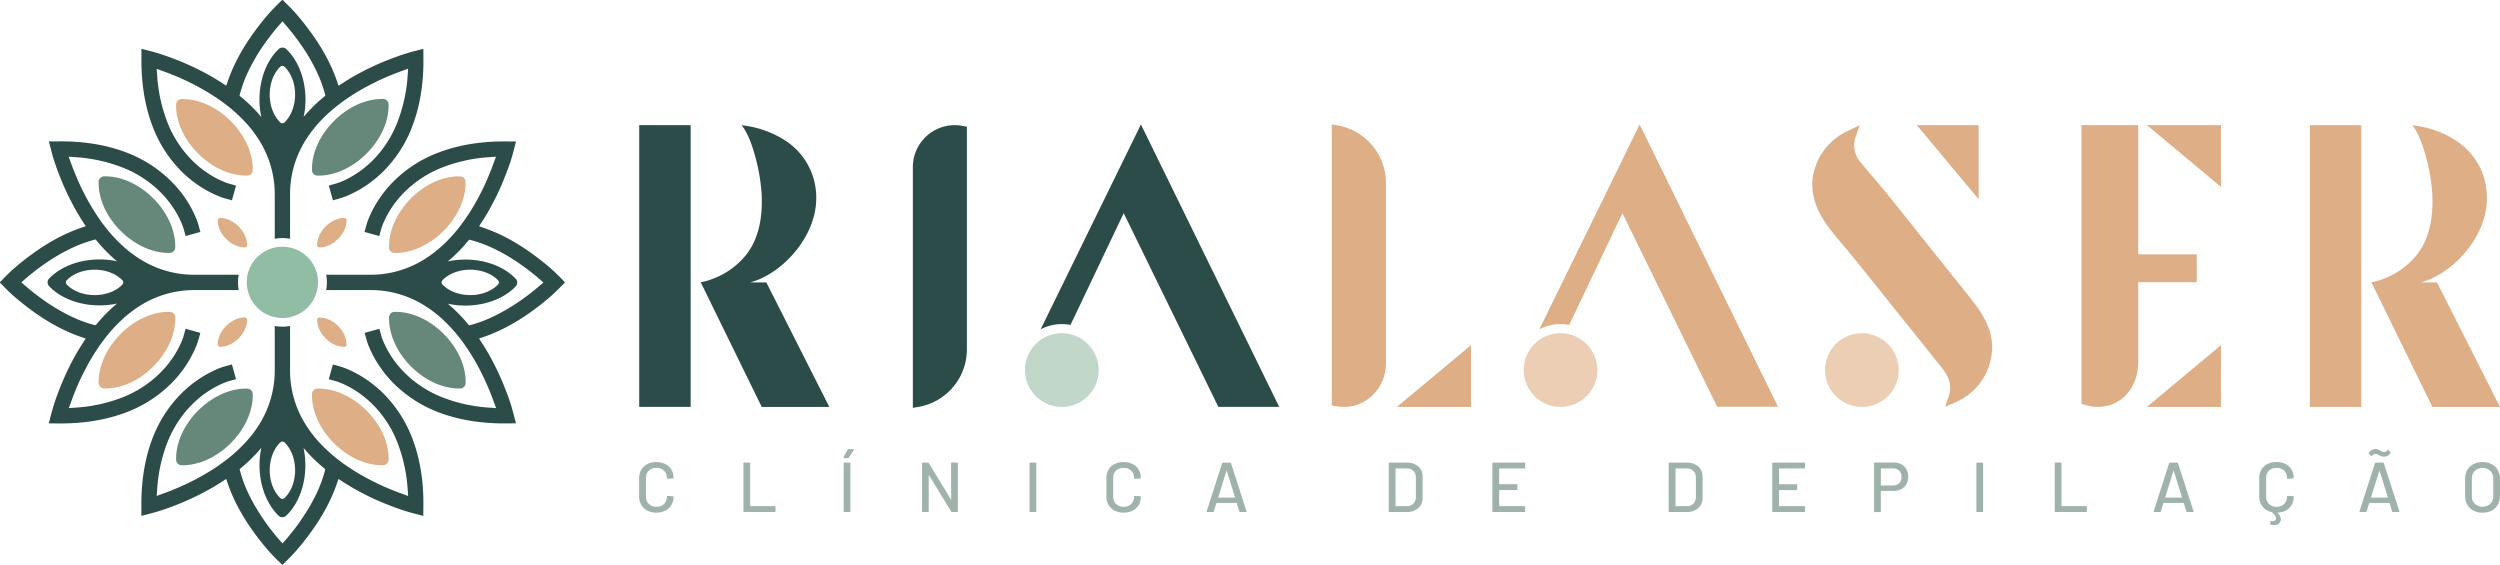 <svg xmlns="http://www.w3.org/2000/svg" viewBox="0 0 1409.3 318.39"><defs><style>.cls-1{fill:#a0b3ab;}.cls-2{fill:#c0d7c9;}.cls-3{fill:#2c4c49;}.cls-4{fill:#ecceb5;}.cls-5{fill:#deae87;}.cls-6{fill:#66887b;}.cls-7{fill:#92bda5;}</style></defs><g id="Layer_2" data-name="Layer 2"><g id="Layer_1-2" data-name="Layer 1"><path class="cls-1" d="M376.29,269.88l3-.15a.37.37,0,0,0,.27-.12.55.55,0,0,0,.12-.33v0a8.63,8.63,0,0,0-1.23-4.61,8.06,8.06,0,0,0-3.38-3.08,12,12,0,0,0-10.14,0,8.3,8.3,0,0,0-3.41,3.17,9.22,9.22,0,0,0-1.23,4.76v10.32a9.41,9.41,0,0,0,1.23,4.79,8.24,8.24,0,0,0,3.41,3.23,11.84,11.84,0,0,0,10.14,0,8.13,8.13,0,0,0,3.38-3.11,8.78,8.78,0,0,0,1.23-4.64.35.35,0,0,0-.39-.39l-3-.18c-.24,0-.39.12-.39.36V280a5.51,5.51,0,0,1-1.59,4.1,5.75,5.75,0,0,1-4.25,1.56,5.84,5.84,0,0,1-4.28-1.56,5.45,5.45,0,0,1-1.61-4.1V269.4a5.5,5.5,0,0,1,1.61-4.1,6,6,0,0,1,4.28-1.52,5.85,5.85,0,0,1,4.25,1.52,5.56,5.56,0,0,1,1.59,4.1v.12C375.9,269.76,376.05,269.88,376.29,269.88Z"/><path class="cls-1" d="M436.78,285.32H423.05c-.12,0-.15,0-.15-.15v-24c0-.27-.15-.39-.42-.39h-3c-.27,0-.39.12-.39.39v27.05c0,.27.12.42.39.42h17.32c.27,0,.39-.15.39-.42v-2.48C437.17,285.47,437.05,285.32,436.78,285.32Z"/><path class="cls-1" d="M479,260.78h-3c-.27,0-.42.12-.42.39v27.05a.38.38,0,0,0,.42.42h3c.27,0,.39-.15.39-.42V261.17C479.38,260.9,479.26,260.78,479,260.78Zm2-7.6h-2.69a.44.44,0,0,0-.45.27l-2.37,4.31a.28.28,0,0,0,0,.33.45.45,0,0,0,.36.15H478a.55.55,0,0,0,.48-.3l2.84-4.28a.54.54,0,0,0,.06-.36A.32.32,0,0,0,481,253.18Z"/><path class="cls-1" d="M539.55,260.78h-3c-.27,0-.42.12-.42.39l.06,20.17c0,.09,0,.15-.09.15s-.09,0-.12-.09l-12.42-20.35a.58.58,0,0,0-.48-.27h-2.93c-.27,0-.39.12-.39.39v27.05c0,.27.12.42.39.42h3c.27,0,.39-.15.39-.42l0-20.17a.14.14,0,0,1,.09-.15s.09,0,.12.12l12.45,20.32a.51.51,0,0,0,.48.3h2.9c.27,0,.39-.15.39-.42V261.17C539.94,260.9,539.82,260.78,539.55,260.78Z"/><path class="cls-1" d="M583.74,260.78h-3c-.27,0-.39.12-.39.39v27.05c0,.27.12.42.39.42h3a.38.38,0,0,0,.42-.42V261.17C584.16,260.9,584,260.78,583.74,260.78Z"/><path class="cls-1" d="M639.68,269.88l3-.15a.29.29,0,0,0,.27-.12.41.41,0,0,0,.12-.33v0a8.61,8.61,0,0,0-1.2-4.61,8,8,0,0,0-3.41-3.08,11.92,11.92,0,0,0-10.11,0,8.2,8.2,0,0,0-3.44,3.17,9.2,9.2,0,0,0-1.2,4.76v10.32a9.39,9.39,0,0,0,1.2,4.79,8.14,8.14,0,0,0,3.44,3.23,11.78,11.78,0,0,0,10.11,0,8.09,8.09,0,0,0,3.41-3.11,8.77,8.77,0,0,0,1.2-4.64c0-.27-.12-.39-.39-.39l-3-.18c-.26,0-.38.12-.38.36V280a5.42,5.42,0,0,1-1.62,4.1,5.71,5.71,0,0,1-4.25,1.56,5.89,5.89,0,0,1-4.28-1.56,5.45,5.45,0,0,1-1.61-4.1V269.4a5.5,5.5,0,0,1,1.61-4.1,6,6,0,0,1,4.28-1.52,5.81,5.81,0,0,1,4.25,1.52,5.47,5.47,0,0,1,1.62,4.1v.12C639.3,269.76,639.42,269.88,639.68,269.88Z"/><path class="cls-1" d="M702.69,288.19l-8.76-27.11a.46.46,0,0,0-.48-.3h-4a.44.44,0,0,0-.48.3l-8.74,27.11c-.06.3,0,.45.33.45h3.23a.49.49,0,0,0,.48-.33l1.44-4.67a.14.14,0,0,1,.15-.12h11.19a.2.2,0,0,1,.15.12l1.43,4.67a.46.46,0,0,0,.48.33h3.26c.24,0,.36-.09.36-.3Zm-6.52-7.75a.17.17,0,0,1-.15.06h-9.15c-.06,0-.09,0-.12-.06s-.06-.06,0-.12l4.6-14.78a.15.15,0,0,1,.24,0l4.61,14.78C696.2,280.38,696.2,280.41,696.17,280.44Z"/><path class="cls-1" d="M799.51,262.94a9.71,9.71,0,0,0-6.61-2.16h-9.64c-.27,0-.39.12-.39.39v27.05c0,.27.12.42.39.42h9.64a9.72,9.72,0,0,0,6.61-2.19,7.3,7.3,0,0,0,2.45-5.77V268.74A7.36,7.36,0,0,0,799.51,262.94Zm-1.35,17.17a5.42,5.42,0,0,1-1.41,3.8,4.85,4.85,0,0,1-3.68,1.41h-6.22c-.12,0-.15,0-.15-.15V264.22c0-.09,0-.15.15-.15h6.22a5,5,0,0,1,3.71,1.41,5.32,5.32,0,0,1,1.38,3.8Z"/><path class="cls-1" d="M845.25,264.07h14.12c.27,0,.42-.12.42-.38v-2.52c0-.27-.15-.39-.42-.39H841.69c-.27,0-.42.12-.42.39v27.05a.38.38,0,0,0,.42.42h17.68a.38.38,0,0,0,.42-.42v-2.48a.38.38,0,0,0-.42-.42H845.25c-.09,0-.15,0-.15-.15V276.4a.14.14,0,0,1,.15-.15H855c.26,0,.38-.12.38-.39v-2.51c0-.27-.12-.39-.38-.39h-9.73c-.09,0-.15-.06-.15-.18v-8.56A.14.14,0,0,1,845.25,264.07Z"/><path class="cls-1" d="M957.3,262.94a9.66,9.66,0,0,0-6.62-2.16h-9.6c-.27,0-.42.12-.42.39v27.05a.38.38,0,0,0,.42.42h9.6a9.68,9.68,0,0,0,6.62-2.19,7.32,7.32,0,0,0,2.48-5.77V268.74A7.38,7.38,0,0,0,957.3,262.94ZM956,280.11a5.42,5.42,0,0,1-1.41,3.8,4.85,4.85,0,0,1-3.68,1.41h-6.22c-.09,0-.15,0-.15-.15V264.22a.14.14,0,0,1,.15-.15h6.22a5,5,0,0,1,3.71,1.41,5.19,5.19,0,0,1,1.38,3.8Z"/><path class="cls-1" d="M1003,264.07h14.15a.35.35,0,0,0,.39-.38v-2.52a.35.35,0,0,0-.39-.39H999.48c-.27,0-.42.12-.42.39v27.05a.38.38,0,0,0,.42.42h17.71a.37.37,0,0,0,.39-.42v-2.48a.37.37,0,0,0-.39-.42H1003c-.09,0-.15,0-.15-.15V276.4a.14.14,0,0,1,.15-.15h9.72c.27,0,.39-.12.39-.39v-2.51c0-.27-.12-.39-.39-.39H1003c-.09,0-.15-.06-.15-.18v-8.56A.14.14,0,0,1,1003,264.07Z"/><path class="cls-1" d="M1074.72,264.58a7.07,7.07,0,0,0-2.87-2.84,8.91,8.91,0,0,0-4.28-1h-10.74c-.27,0-.39.15-.39.42v27.08c0,.27.12.42.39.42h3a.38.38,0,0,0,.42-.42V276.94c0-.12,0-.18.15-.18h7a9.26,9.26,0,0,0,4.37-1,7,7,0,0,0,2.9-2.78,8.19,8.19,0,0,0,1-4.19A8.48,8.48,0,0,0,1074.72,264.58Zm-4.12,7.78a4.87,4.87,0,0,1-3.54,1.32h-6.64c-.12,0-.15-.06-.15-.18v-9.31c0-.09,0-.15.15-.15h6.64a4.87,4.87,0,0,1,3.54,1.32,4.78,4.78,0,0,1,1.31,3.53A4.67,4.67,0,0,1,1070.6,272.36Z"/><path class="cls-1" d="M1117.51,260.78h-3c-.26,0-.38.12-.38.39v27.05c0,.27.12.42.38.42h3a.38.38,0,0,0,.42-.42V261.17C1117.93,260.9,1117.78,260.78,1117.51,260.78Z"/><path class="cls-1" d="M1176,285.32h-13.74c-.09,0-.14,0-.14-.15v-24c0-.27-.15-.39-.42-.39h-3a.35.35,0,0,0-.38.39v27.05a.37.37,0,0,0,.38.42H1176c.27,0,.39-.15.39-.42v-2.48C1176.36,285.47,1176.24,285.32,1176,285.32Z"/><path class="cls-1" d="M1236.55,288.19l-8.79-27.11a.44.44,0,0,0-.48-.3h-4a.46.46,0,0,0-.48.3l-8.71,27.11c-.06.3,0,.45.33.45h3.23a.43.43,0,0,0,.45-.33l1.44-4.67a.2.2,0,0,1,.18-.12h11.16a.2.2,0,0,1,.18.12l1.43,4.67a.46.46,0,0,0,.48.33h3.26c.24,0,.36-.09.36-.3Zm-6.55-7.75c0,.06-.06.06-.12.06h-9.16a.17.17,0,0,1-.15-.06s0-.06,0-.12l4.61-14.78a.15.15,0,0,1,.24,0l4.61,14.78C1230.06,280.38,1230.06,280.41,1230,280.44Z"/><path class="cls-1" d="M1289.57,269.88l3-.15a.48.48,0,0,0,.27-.09c.09-.09.12-.15.12-.18v-.21a8.63,8.63,0,0,0-1.23-4.61,8.06,8.06,0,0,0-3.38-3.08,12,12,0,0,0-10.14,0,8.3,8.3,0,0,0-3.41,3.17,9.22,9.22,0,0,0-1.23,4.76v10.32a9,9,0,0,0,1.88,5.75,8.54,8.54,0,0,0,5,3.08c.15.06.21.09.21.12a8.17,8.17,0,0,1,1.71,1.64,2.9,2.9,0,0,1,.62,1.65,1.76,1.76,0,0,1-.44,1.31,1.93,1.93,0,0,1-1.26.42,4.65,4.65,0,0,1-.87-.12.51.51,0,0,0-.3,0,.37.37,0,0,0-.18.27l-.21,1.32a.4.4,0,0,0,.3.48,7.12,7.12,0,0,0,2,.27,4.43,4.43,0,0,0,2.27-.57,2.83,2.83,0,0,0,1.32-1.86,5.16,5.16,0,0,0,.12-.92,4.75,4.75,0,0,0-1.86-3.5q-.09-.18.09-.18a10.58,10.58,0,0,0,4.76-1.29,8.17,8.17,0,0,0,3.17-3.11,8.9,8.9,0,0,0,1.11-4.49.35.35,0,0,0-.39-.39l-3-.18c-.27,0-.42.12-.42.36V280a5.4,5.4,0,0,1-1.59,4.1,5.75,5.75,0,0,1-4.25,1.56,5.84,5.84,0,0,1-4.28-1.56,5.45,5.45,0,0,1-1.61-4.1V269.4a5.5,5.5,0,0,1,1.61-4.1,6,6,0,0,1,4.28-1.52,5.85,5.85,0,0,1,4.25,1.52,5.45,5.45,0,0,1,1.59,4.1v.12C1289.15,269.76,1289.3,269.88,1289.57,269.88Z"/><path class="cls-1" d="M1347.43,254.77l-1-1.11c-.21-.21-.39-.18-.54.06a2.56,2.56,0,0,1-2.09,1.08,2.28,2.28,0,0,1-.63-.09,4,4,0,0,1-.78-.33c-.27-.18-.48-.27-.57-.33s-.3-.15-.6-.33a8.58,8.58,0,0,0-.92-.42,3.43,3.43,0,0,0-1.17-.18,4.2,4.2,0,0,0-2.12.57,4.81,4.81,0,0,0-1.62,1.59.39.39,0,0,0,.06.57l1.11,1.1a.37.37,0,0,0,.27.12.2.2,0,0,0,.21-.12l.18-.15a2.69,2.69,0,0,1,2.09-.86,1.78,1.78,0,0,1,.81.15,10.43,10.43,0,0,1,1.13.54,6.36,6.36,0,0,0,1.26.59,3.42,3.42,0,0,0,1.29.21,4.28,4.28,0,0,0,2.21-.57,3.3,3.3,0,0,0,1.5-1.52.39.39,0,0,0,.06-.3A.62.62,0,0,0,1347.43,254.77Zm5.14,33.42-8.79-27.11a.46.46,0,0,0-.48-.3h-4a.46.46,0,0,0-.48.3l-8.71,27.11q-.12.45.33.45h3.2a.46.46,0,0,0,.48-.33l1.44-4.67a.2.2,0,0,1,.15-.12h11.19a.2.2,0,0,1,.18.12l1.4,4.67a.49.49,0,0,0,.48.33h3.26c.24,0,.36-.09.36-.3Zm-6.55-7.75a.12.12,0,0,1-.12.06h-9.15c-.06,0-.12,0-.15-.06s0-.06,0-.12l4.63-14.78a.16.16,0,0,1,.12-.06.23.23,0,0,1,.12.06l4.61,14.78C1346.08,280.38,1346.08,280.41,1346,280.44Z"/><path class="cls-1" d="M1408.07,265a8.55,8.55,0,0,0-3.47-3.35,11.63,11.63,0,0,0-10.29,0,8.74,8.74,0,0,0-3.47,3.35,9.93,9.93,0,0,0-1.23,5v9.45a10,10,0,0,0,1.23,5,8.56,8.56,0,0,0,3.47,3.38,11.63,11.63,0,0,0,10.29,0,8.38,8.38,0,0,0,3.47-3.38,9.74,9.74,0,0,0,1.23-5V270A9.62,9.62,0,0,0,1408.07,265Zm-2.57,14.6a6,6,0,0,1-1.68,4.4,6.51,6.51,0,0,1-8.73,0,5.93,5.93,0,0,1-1.65-4.4v-9.66a6.14,6.14,0,0,1,1.65-4.49,6.54,6.54,0,0,1,8.73,0,6.16,6.16,0,0,1,1.68,4.49Z"/><path class="cls-2" d="M598.6,187.82a20.78,20.78,0,1,0,20.76,20.8A20.86,20.86,0,0,0,598.6,187.82Z"/><path class="cls-3" d="M643.17,70.15,586.64,185.63a25.75,25.75,0,0,1,11.93-2.92h.1l1,0a23.79,23.79,0,0,1,3.79.46l30-63L686.8,229.36h34.31Z"/><path class="cls-3" d="M538.28,70.55a23.65,23.65,0,0,0-23.69,23.56V229.92l3.39-.59a32.93,32.93,0,0,0,27.08-32.12V71.43L542.69,71A23.3,23.3,0,0,0,538.28,70.55Z"/><path class="cls-3" d="M432,159.2h-9.19c17.63-4.5,37.33-25.34,37.33-47.46A38.22,38.22,0,0,0,442,78.8a56,56,0,0,0-24-8.19,18.73,18.73,0,0,1,1.9,2.64c3.07,5.24,4.74,10.81,6.28,16.62a104.09,104.09,0,0,1,3.15,19.28c.66,12.43-1.2,25.69-9.5,35.45a43.74,43.74,0,0,1-19,12.93,27,27,0,0,1-5.85,1.54l34.41,70.31h32.94s5.16,0,5.16,0Z"/><rect class="cls-3" x="360.34" y="70.55" width="28.99" height="158.82"/><path class="cls-4" d="M1049.61,187.83a20.78,20.78,0,1,0,20.75,20.8A20.86,20.86,0,0,0,1049.61,187.83Z"/><path class="cls-5" d="M1109.6,166.61l-46.54-58.26L1048.24,90.8a14.94,14.94,0,0,1-2.18-13.74l2.32-6.51-6.19,3a35.32,35.32,0,0,0-4.29,2.28A34.27,34.27,0,0,0,1022.06,99c-1.54,8.77,1.26,16.52,3.89,21.47,3.26,6.17,7.84,11.58,12.31,16.84,1.16,1.36,2.31,2.72,3.43,4.09,7,8.55,14.07,17.35,20.88,25.9,4.15,5.2,8.44,10.58,12.69,15.84s8.39,10.44,12.57,15.67l5.36,6.69c3.17,3.94,7.11,8.85,6,15.44a17.09,17.09,0,0,1-.57,2.24l-2.1,6.13,5.94-2.6a36,36,0,0,0,4.31-2.24,33.9,33.9,0,0,0,15.75-23.33c1.54-8.78-.51-16.85-6.64-26.16C1113.75,171.87,1111.4,168.87,1109.6,166.61Z"/><polygon class="cls-5" points="1080.57 70.55 1115.39 70.55 1115.39 112.31 1080.57 70.55"/><path class="cls-5" d="M1205.35,203.94V159.1h33V143.38h-33V70.55h-32V227.68l2.06.62a24.8,24.8,0,0,0,7.15,1.08C1195.76,229.38,1205.35,218.68,1205.35,203.94Z"/><polygon class="cls-5" points="1252.01 105.37 1252.01 70.55 1210.25 70.55 1252.01 105.37"/><polygon class="cls-5" points="1252.01 194.56 1252.01 229.38 1210.25 229.38 1252.01 194.56"/><polygon class="cls-5" points="829.23 194.56 829.23 229.38 787.47 229.38 829.23 194.56"/><path class="cls-5" d="M781.29,204.9v-102A33,33,0,0,0,754.13,70.7l-3.39-.57V228.48l2.35.45a24.37,24.37,0,0,0,4.69.45h.68C771.05,229,781.29,218,781.29,204.9Z"/><path class="cls-4" d="M879.73,187.82a20.78,20.78,0,1,0,20.76,20.8A20.87,20.87,0,0,0,879.73,187.82Z"/><path class="cls-5" d="M924.3,70.15,867.77,185.63a25.75,25.75,0,0,1,11.93-2.92h.1l1,0a23.79,23.79,0,0,1,3.79.46l30-63,53.41,109.13h34.31Z"/><path class="cls-5" d="M1373.79,159.2h-9.18c17.62-4.5,37.33-25.34,37.33-47.46a38.22,38.22,0,0,0-18.15-32.94,56,56,0,0,0-24-8.19,19.57,19.57,0,0,1,1.9,2.64c3.07,5.24,4.74,10.81,6.27,16.62a104.11,104.11,0,0,1,3.16,19.28c.65,12.43-1.2,25.69-9.51,35.45a43.65,43.65,0,0,1-19,12.93,27.31,27.31,0,0,1-5.85,1.54l34.41,70.31h38.1Z"/><rect class="cls-5" x="1302.12" y="70.55" width="28.99" height="158.82"/><path class="cls-3" d="M42.33,220.61a137.53,137.53,0,0,1,6-12.88,123.08,123.08,0,0,1,6.91-11.57c6.52-9.62,14.64-18.39,24.66-24.4a57.05,57.05,0,0,1,29.78-8.24h24.89a24.12,24.12,0,0,1,0-8.64H109.63a56.88,56.88,0,0,1-29.78-8.25c-10-6-18.14-14.76-24.66-24.39a123.08,123.08,0,0,1-6.91-11.57,136.54,136.54,0,0,1-6-12.89c-.6-1.44-1.17-2.88-1.69-4.31l-1.9-5.14,4.06.29a88,88,0,0,1,26.08,5.71A62.45,62.45,0,0,1,91,108.88a58.5,58.5,0,0,1,5.64,6.77,56,56,0,0,1,4.45,7.4c.49,1,1,2.07,1.42,3.11a32.71,32.71,0,0,1,1.13,3.25l1,3.65,8.32-2.31-1-3.6,0,0a33.29,33.29,0,0,0-1.4-4.08c-.54-1.34-1.16-2.66-1.81-4a65.15,65.15,0,0,0-5.16-8.59A67.68,67.68,0,0,0,97,102.7,71.68,71.68,0,0,0,69.61,85.37c-11.67-4.22-24.21-5.8-36.55-5.68l-5.53,0,1.39,5.32c.66,2.69,1.49,5.31,2.38,7.92s1.87,5.19,2.91,7.74a146.07,146.07,0,0,0,6.4,13.86c1.81,3.47,3.8,6.88,5.91,10.17l1.81,2.8-3.16,1.1a94.58,94.58,0,0,0-12.05,5.24,118.69,118.69,0,0,0-15,9.38c-2.89,2.08-5.69,4.25-8.4,6.55q-3.61,3-6.9,6.36L0,159.06l0,.14,0,.15,2.8,2.85c2.19,2.23,4.49,4.37,6.9,6.38q4.07,3.42,8.4,6.56a117.49,117.49,0,0,0,15,9.37,90.56,90.56,0,0,0,12.05,5.25l3.16,1.09-1.81,2.8c-2.11,3.31-4.1,6.7-5.91,10.15a151.17,151.17,0,0,0-6.4,13.88q-1.56,3.84-2.91,7.75t-2.38,7.84l-1.39,5.39,5.53.05c12.34.1,24.88-1.49,36.55-5.69A72.16,72.16,0,0,0,97,215.69a63.44,63.44,0,0,0,6.53-7.81,60.28,60.28,0,0,0,5.18-8.59c.65-1.29,1.27-2.58,1.81-3.93a37.16,37.16,0,0,0,1.42-4.08l1-3.63-8.32-2.31-1,3.65c-.32,1.12-.71,2.18-1.13,3.25s-.93,2.08-1.42,3.1A56.42,56.42,0,0,1,91,209.49a62.37,62.37,0,0,1-22.09,14.57,87.4,87.4,0,0,1-26.08,5.71l-4.06.3,1.9-5.13C41.16,223.5,41.73,222.05,42.33,220.61ZM69,158a1.73,1.73,0,0,1,0,2.39,16.79,16.79,0,0,1-2.8,2.34,20.36,20.36,0,0,1-3.38,1.8,24,24,0,0,1-4.59,1.37,25.66,25.66,0,0,1-4.78.46h-.13a26.56,26.56,0,0,1-4.92-.47,24,24,0,0,1-4.59-1.37,20.92,20.92,0,0,1-3.39-1.8,17.65,17.65,0,0,1-2.79-2.34,1.75,1.75,0,0,1,0-2.39,16.74,16.74,0,0,1,2.8-2.33,20.74,20.74,0,0,1,3.38-1.79,22.69,22.69,0,0,1,4.59-1.37,25.93,25.93,0,0,1,9.83,0,22.69,22.69,0,0,1,4.59,1.37,21.16,21.16,0,0,1,3.38,1.79A17.07,17.07,0,0,1,69,158ZM39.71,178.17a103.87,103.87,0,0,1-14.56-8.6c-2.24-1.58-4.48-3.22-6.61-4.91-1.44-1.14-2.83-2.28-4.21-3.5l-2.29-2,2.29-2c1.38-1.19,2.77-2.33,4.21-3.47,2.13-1.72,4.34-3.35,6.61-4.92a101.84,101.84,0,0,1,14.56-8.58,74.55,74.55,0,0,1,12.61-4.8l1.62-.41L55,136.29a88.57,88.57,0,0,0,10.94,11,.1.1,0,0,1,.06.05c-.34-.07-.66-.18-1-.25a47,47,0,0,0-8.9-.84h0a46.71,46.71,0,0,0-8.89.84,41.56,41.56,0,0,0-8.32,2.48,36,36,0,0,0-6.14,3.26A29.67,29.67,0,0,0,27.69,157a3.15,3.15,0,0,0,0,4.33,30.12,30.12,0,0,0,5.05,4.23,36.52,36.52,0,0,0,6.15,3.26,41,41,0,0,0,8.31,2.48,46.73,46.73,0,0,0,8.91.85h.23a46.27,46.27,0,0,0,8.67-.84c.35-.07.67-.17,1-.24h0a88.17,88.17,0,0,0-11,11l-1.07,1.26L52.32,183A74.47,74.47,0,0,1,39.71,178.17Z"/><path class="cls-3" d="M238.66,27.53l-5.32,1.37c-2.67.7-5.31,1.49-7.91,2.41s-5.19,1.86-7.75,2.9a150.88,150.88,0,0,0-13.85,6.38c-3.48,1.84-6.88,3.79-10.18,5.93l-2.8,1.81-1.1-3.14a91.5,91.5,0,0,0-5.24-12.07,118.69,118.69,0,0,0-9.38-15c-2.08-2.88-4.24-5.69-6.55-8.42-2-2.38-4.12-4.69-6.36-6.88L159.35,0l-.15,0L159,0l-2.85,2.8C154,5,151.82,7.3,149.81,9.68q-3.42,4.1-6.55,8.42a116.32,116.32,0,0,0-9.36,15,89,89,0,0,0-5.26,12.07l-1.1,3.14-2.8-1.81c-3.31-2.14-6.7-4.09-10.15-5.93-4.51-2.35-9.16-4.49-13.88-6.38q-3.84-1.56-7.75-2.9c-2.55-.9-5.15-1.69-7.84-2.39l-5.39-1.39,0,5.52c-.11,12.36,1.49,24.89,5.68,36.56A72.16,72.16,0,0,0,102.7,97a67,67,0,0,0,7.81,6.53,60.38,60.38,0,0,0,8.6,5.18c1.28.65,2.61,1.25,3.92,1.79a33.55,33.55,0,0,0,4.09,1.42l3.63,1,2.3-8.31-3.64-1a27.93,27.93,0,0,1-3.25-1.15c-1-.42-2.09-.9-3.11-1.39a58.05,58.05,0,0,1-7.4-4.45A59.68,59.68,0,0,1,108.9,91,62.62,62.62,0,0,1,94.33,68.88,88,88,0,0,1,88.62,42.8l-.29-4,5.13,1.88c1.44.52,2.88,1.09,4.32,1.69a136.54,136.54,0,0,1,12.89,6,121,121,0,0,1,11.57,6.91c9.63,6.5,18.39,14.64,24.42,24.67a57.13,57.13,0,0,1,8.22,29.77v24.9a23.47,23.47,0,0,1,8.63,0V109.6a56.87,56.87,0,0,1,8.25-29.74c6-10,14.79-18.17,24.4-24.67a117.67,117.67,0,0,1,11.59-6.91,132.63,132.63,0,0,1,12.86-6c1.44-.6,2.89-1.17,4.32-1.69l5.14-1.88-.27,4a88.38,88.38,0,0,1-5.74,26.08A62.44,62.44,0,0,1,209.51,91a58.17,58.17,0,0,1-6.77,5.62,55.4,55.4,0,0,1-7.4,4.45c-1,.49-2,1-3.11,1.39A25.53,25.53,0,0,1,189,103.6l-3.64,1,2.31,8.31,3.63-1a37.1,37.1,0,0,0,4.08-1.41c1.34-.55,2.66-1.17,3.95-1.82a63.92,63.92,0,0,0,8.6-5.18A69.32,69.32,0,0,0,215.69,97,71.56,71.56,0,0,0,233,69.61c4.22-11.67,5.82-24.2,5.69-36.56Zm-72.3,25.78a26.1,26.1,0,0,1-.47,4.9,22.5,22.5,0,0,1-1.37,4.59,19.42,19.42,0,0,1-1.8,3.39A17,17,0,0,1,160.4,69a1.73,1.73,0,0,1-2.4,0,17.65,17.65,0,0,1-2.34-2.79,20.84,20.84,0,0,1-1.79-3.39,23.14,23.14,0,0,1-1.37-4.59,26.42,26.42,0,0,1-.47-4.77v-.15a25.78,25.78,0,0,1,.47-4.91,23.35,23.35,0,0,1,1.37-4.59,20.41,20.41,0,0,1,1.8-3.38A16.27,16.27,0,0,1,158,37.62a1.73,1.73,0,0,1,2.39,0,16.66,16.66,0,0,1,2.33,2.79,19.69,19.69,0,0,1,1.8,3.38,22.78,22.78,0,0,1,1.37,4.6,26.1,26.1,0,0,1,.47,4.9ZM182.12,55a88.13,88.13,0,0,0-11,10.95l0,.08c.07-.35.17-.68.24-1a46.81,46.81,0,0,0,.85-8.91,2,2,0,0,0,0-.25,46.16,46.16,0,0,0-.84-8.66,41,41,0,0,0-2.48-8.31,34.94,34.94,0,0,0-3.26-6.14,29.27,29.27,0,0,0-4.23-5.06,3.14,3.14,0,0,0-4.34,0,30.83,30.83,0,0,0-4.21,5.05,37.51,37.51,0,0,0-3.26,6.14,43,43,0,0,0-2.48,8.31,46.9,46.9,0,0,0-.84,8.9h0a47.05,47.05,0,0,0,.84,8.9c.07.34.18.67.25,1l-.05-.06a88.73,88.73,0,0,0-11-10.95L135,53.94l.43-1.6a73.66,73.66,0,0,1,4.79-12.64,106.27,106.27,0,0,1,8.59-14.55c1.58-2.26,3.23-4.47,4.92-6.63,1.14-1.42,2.3-2.82,3.5-4.19l2-2.29,2,2.29c1.2,1.37,2.33,2.77,3.48,4.19q2.57,3.24,4.91,6.63a104.34,104.34,0,0,1,8.6,14.55A74.46,74.46,0,0,1,183,52.34l.43,1.6Z"/><path class="cls-3" d="M233.05,248.79a72.1,72.1,0,0,0-17.36-27.39,68.18,68.18,0,0,0-7.78-6.52,64,64,0,0,0-8.6-5.19c-1.29-.65-2.61-1.26-3.95-1.81s-2.7-1-4.08-1.42l-3.63-1-2.31,8.32,3.64,1c1.13.32,2.19.73,3.25,1.14s2.09.92,3.11,1.42a55.33,55.33,0,0,1,7.4,4.44,57.84,57.84,0,0,1,6.77,5.64,62.27,62.27,0,0,1,14.55,22.09,88.58,88.58,0,0,1,5.74,26.09l.27,4-5.14-1.89c-1.43-.52-2.88-1.09-4.32-1.69a135.29,135.29,0,0,1-12.88-6,123.85,123.85,0,0,1-11.57-6.9c-9.61-6.5-18.39-14.65-24.4-24.67a57,57,0,0,1-8.25-29.69v-25a24.07,24.07,0,0,1-8.63,0v24.89a57.16,57.16,0,0,1-8.22,29.77c-6,10-14.79,18.14-24.42,24.67a125.16,125.16,0,0,1-11.57,6.9,136.62,136.62,0,0,1-12.89,6c-1.44.6-2.88,1.17-4.32,1.69l-5.13,1.89.29-4a88.22,88.22,0,0,1,5.71-26.09,62.45,62.45,0,0,1,14.57-22.09,56.83,56.83,0,0,1,6.75-5.64,58,58,0,0,1,7.4-4.44c1-.5,2.06-1,3.11-1.42s2.15-.82,3.25-1.14l3.64-1-2.3-8.32-3.63,1a37.15,37.15,0,0,0-4.09,1.39c-1.31.55-2.64,1.16-3.92,1.81a60.44,60.44,0,0,0-8.6,5.19,66,66,0,0,0-7.81,6.52,72.27,72.27,0,0,0-17.33,27.39c-4.19,11.66-5.79,24.21-5.68,36.54l0,5.54,5.35-1.4c2.64-.66,5.28-1.49,7.88-2.37s5.19-1.87,7.75-2.91a143.86,143.86,0,0,0,13.88-6.41c3.48-1.81,6.88-3.79,10.15-5.91l2.8-1.81,1.1,3.16a88.91,88.91,0,0,0,5.26,12.06,116.32,116.32,0,0,0,9.36,15q3.12,4.32,6.55,8.39a92.73,92.73,0,0,0,6.38,6.9l2.85,2.8.16,0,.15,0,2.87-2.8a90.38,90.38,0,0,0,6.36-6.9c2.31-2.71,4.47-5.51,6.55-8.39a118.69,118.69,0,0,0,9.38-15,91.37,91.37,0,0,0,5.24-12.06l1.1-3.16,2.8,1.81c3.3,2.12,6.7,4.1,10.18,5.91a141.17,141.17,0,0,0,13.85,6.41q3.84,1.56,7.75,2.91c2.58.88,5.16,1.69,7.86,2.37l5.37,1.4.05-5.51C238.84,273,237.24,260.45,233.05,248.79Zm-81,16.29a25.81,25.81,0,0,1,.47-4.92,23.35,23.35,0,0,1,1.37-4.59,20.92,20.92,0,0,1,1.8-3.39A16.59,16.59,0,0,1,158,249.4a1.75,1.75,0,0,1,2.39,0,16.66,16.66,0,0,1,2.33,2.79,19.69,19.69,0,0,1,1.8,3.38,22.59,22.59,0,0,1,1.37,4.6,26.13,26.13,0,0,1,.47,4.91h0a26.1,26.1,0,0,1-.47,4.9,22.69,22.69,0,0,1-1.37,4.59,19,19,0,0,1-1.8,3.38,17.1,17.1,0,0,1-2.32,2.79,1.74,1.74,0,0,1-2.4,0,17.65,17.65,0,0,1-2.34-2.79,20.84,20.84,0,0,1-1.79-3.39A23.35,23.35,0,0,1,152.5,270a26.53,26.53,0,0,1-.47-4.78Zm30.92,1a73.83,73.83,0,0,1-4.78,12.61,104.89,104.89,0,0,1-8.5,14.42l0,.07-.05.08c-1.56,2.26-3.2,4.47-4.91,6.6-1.15,1.44-2.28,2.84-3.48,4.22l-2,2.29-2-2.29c-1.2-1.36-2.36-2.78-3.5-4.22-1.67-2.08-3.28-4.24-4.83-6.45l0-.08-.05-.07a107.7,107.7,0,0,1-8.59-14.57,73,73,0,0,1-4.79-12.61l-.43-1.62,1.27-1.06a88.73,88.73,0,0,0,11-10.95l.05-.07c-.07.34-.18.67-.25,1a47.05,47.05,0,0,0-.84,8.9v0a47,47,0,0,0,.84,8.89,43.45,43.45,0,0,0,2.48,8.31,37,37,0,0,0,3.26,6.13A29.27,29.27,0,0,0,157,290.7a3.13,3.13,0,0,0,4.32,0,29.72,29.72,0,0,0,4.23-5.05,35.61,35.61,0,0,0,3.26-6.13,41.21,41.21,0,0,0,2.48-8.31,46.73,46.73,0,0,0,.85-8.91,2.09,2.09,0,0,0,0-.25,46.16,46.16,0,0,0-.84-8.66c-.07-.36-.17-.68-.24-1,0,0,0,.06,0,.08a88.13,88.13,0,0,0,11,10.95l1.26,1.06Z"/><path class="cls-3" d="M318.39,159.06l-2.8-2.89c-2.18-2.23-4.49-4.35-6.88-6.36-2.73-2.3-5.53-4.47-8.41-6.55a119.41,119.41,0,0,0-15-9.38,94.1,94.1,0,0,0-12.06-5.24l-3.16-1.1,1.81-2.8c2.14-3.29,4.1-6.7,5.91-10.17a141.34,141.34,0,0,0,6.41-13.86c1-2.55,2-5.14,2.93-7.74s1.65-5.16,2.35-7.87l1.4-5.37-5.51,0c-12.36-.1-24.91,1.46-36.55,5.68A71.64,71.64,0,0,0,221.4,102.7a67.43,67.43,0,0,0-6.52,7.79,63.26,63.26,0,0,0-5.19,8.59c-.7,1.42-1.35,2.84-1.94,4.3a29.76,29.76,0,0,0-1.26,3.77l-1,3.6,8.31,2.31,1-3.65a23.59,23.59,0,0,1,1.13-3.25c.43-1,.9-2.09,1.42-3.11a53.77,53.77,0,0,1,4.42-7.4,61.71,61.71,0,0,1,5.64-6.77,62.81,62.81,0,0,1,22.09-14.55,88.16,88.16,0,0,1,26.09-5.71l4-.29-1.88,5.14c-.52,1.43-1.1,2.87-1.67,4.31a142,142,0,0,1-6,12.89,118.84,118.84,0,0,1-6.9,11.57c-6.5,9.63-14.65,18.39-24.68,24.39a56.71,56.71,0,0,1-29.76,8.25H183.88a24.12,24.12,0,0,1,0,8.64h24.89a56.88,56.88,0,0,1,29.76,8.24c10,6,18.18,14.78,24.68,24.4a118.84,118.84,0,0,1,6.9,11.57c2.21,4.19,4.2,8.5,6,12.88.57,1.44,1.15,2.89,1.67,4.33l1.88,5.13-4-.3a87.53,87.53,0,0,1-26.09-5.71,62.45,62.45,0,0,1-22.09-14.57,57.14,57.14,0,0,1-5.64-6.75,53.18,53.18,0,0,1-4.42-7.4c-.52-1-1-2.06-1.42-3.1a23.59,23.59,0,0,1-1.13-3.25l-1-3.65-8.31,2.31,1,3.63a31.8,31.8,0,0,0,1.42,4.08c.54,1.35,1.13,2.64,1.78,3.93a60.34,60.34,0,0,0,5.19,8.59,65.19,65.19,0,0,0,6.52,7.81A72.19,72.19,0,0,0,248.79,233c11.66,4.2,24.21,5.79,36.57,5.69l5.51-.05-1.4-5.33c-.67-2.66-1.46-5.3-2.35-7.9s-1.89-5.19-2.93-7.75a146.12,146.12,0,0,0-6.41-13.88c-1.81-3.45-3.77-6.84-5.91-10.15l-1.81-2.8,3.16-1.09a90.12,90.12,0,0,0,12.06-5.25,118.19,118.19,0,0,0,15-9.37q4.32-3.13,8.41-6.56c2.39-2,4.7-4.15,6.88-6.38l2.8-2.85,0-.15Zm-66.2,3.66a17.65,17.65,0,0,1-2.79-2.34,1.76,1.76,0,0,1,0-2.39,17.07,17.07,0,0,1,2.79-2.33,20.55,20.55,0,0,1,3.4-1.79,22.4,22.4,0,0,1,4.58-1.37,25.4,25.4,0,0,1,4.91-.47h0a25.4,25.4,0,0,1,4.91.47,22.5,22.5,0,0,1,4.59,1.37,21.16,21.16,0,0,1,3.38,1.79,17.07,17.07,0,0,1,2.79,2.33,1.73,1.73,0,0,1,0,2.39,16.79,16.79,0,0,1-2.8,2.34,21.18,21.18,0,0,1-3.38,1.8,23.83,23.83,0,0,1-4.59,1.37,25.74,25.74,0,0,1-4.78.46h-.13a26.48,26.48,0,0,1-4.92-.47,23.73,23.73,0,0,1-4.58-1.37A20.62,20.62,0,0,1,252.19,162.72Zm51.88-1.56c-1.36,1.22-2.78,2.36-4.2,3.5q-3.15,2.49-6.47,4.82l-.08.05-.08,0a106.83,106.83,0,0,1-14.54,8.6A74.67,74.67,0,0,1,266.07,183l-1.62.43-1.06-1.26a88.25,88.25,0,0,0-11-11h0c.34.07.66.17,1,.24a46.71,46.71,0,0,0,8.9.85h.25a46.32,46.32,0,0,0,8.66-.84,42.06,42.06,0,0,0,8.31-2.48,35.2,35.2,0,0,0,6.13-3.26,29.27,29.27,0,0,0,5.06-4.23,3.13,3.13,0,0,0,0-4.34,30.07,30.07,0,0,0-5.05-4.22,35.86,35.86,0,0,0-6.13-3.25,42.06,42.06,0,0,0-8.31-2.48,47,47,0,0,0-8.9-.84h0a47.05,47.05,0,0,0-8.9.84c-.35.07-.67.18-1,.25a.15.15,0,0,1,.06-.05,89.34,89.34,0,0,0,10.95-11l1.06-1.26,1.62.41a74.75,74.75,0,0,1,12.63,4.8,102.74,102.74,0,0,1,14.54,8.58c2.27,1.57,4.47,3.2,6.63,4.92,1.42,1.14,2.84,2.28,4.2,3.47l2.28,2Z"/><path class="cls-5" d="M130.14,181.53a17.86,17.86,0,0,0-2.64,2.18h0a17.79,17.79,0,0,0-2.18,2.63,15.8,15.8,0,0,0-1.58,2.93,13.64,13.64,0,0,0-.78,2.54,11.42,11.42,0,0,0-.23,2.52,1.21,1.21,0,0,0,1.17,1.17,12,12,0,0,0,2.52-.22,14.53,14.53,0,0,0,2.55-.78,16.69,16.69,0,0,0,2.92-1.58,18.08,18.08,0,0,0,2.64-2.18l.06-.07a17,17,0,0,0,2.12-2.58,15.73,15.73,0,0,0,1.58-2.92,13.64,13.64,0,0,0,.78-2.54,11.42,11.42,0,0,0,.23-2.52,1.2,1.2,0,0,0-1.18-1.17,11.27,11.27,0,0,0-2.51.22,14.53,14.53,0,0,0-2.55.78A16.34,16.34,0,0,0,130.14,181.53Z"/><path class="cls-5" d="M186.18,125.49a17.79,17.79,0,0,0-2.63,2.18h0a17.79,17.79,0,0,0-2.18,2.63,15.8,15.8,0,0,0-1.58,2.93,14.44,14.44,0,0,0-.78,2.54,12,12,0,0,0-.23,2.52,1.21,1.21,0,0,0,1.17,1.17,12,12,0,0,0,2.52-.22,14.53,14.53,0,0,0,2.55-.78,17.2,17.2,0,0,0,5.56-3.77l.07-.06a18.06,18.06,0,0,0,2.11-2.58,15.73,15.73,0,0,0,1.58-2.92,13,13,0,0,0,.78-2.55,11.28,11.28,0,0,0,.23-2.51,1.2,1.2,0,0,0-1.18-1.17,11.27,11.27,0,0,0-2.51.22,14.44,14.44,0,0,0-2.54.78A15.8,15.8,0,0,0,186.18,125.49Z"/><path class="cls-5" d="M181.36,188.1a17.86,17.86,0,0,0,2.18,2.64h0a18,18,0,0,0,2.63,2.19,17.08,17.08,0,0,0,2.93,1.58,14.44,14.44,0,0,0,2.54.78,12,12,0,0,0,2.52.22,1.21,1.21,0,0,0,1.17-1.17,11.28,11.28,0,0,0-.23-2.51,13.46,13.46,0,0,0-.77-2.55,16.64,16.64,0,0,0-1.58-2.92,17.13,17.13,0,0,0-2.19-2.65l-.06-.06a18.14,18.14,0,0,0-2.58-2.12A16.34,16.34,0,0,0,185,180a14.53,14.53,0,0,0-2.55-.78A11.32,11.32,0,0,0,180,179a1.19,1.19,0,0,0-1.17,1.18,11.37,11.37,0,0,0,.22,2.51,14.7,14.7,0,0,0,.78,2.54A15.73,15.73,0,0,0,181.36,188.1Z"/><path class="cls-5" d="M125.32,132.06a17.86,17.86,0,0,0,2.18,2.64h0a17.86,17.86,0,0,0,2.64,2.18,15.73,15.73,0,0,0,2.92,1.58,13,13,0,0,0,2.55.78,11.34,11.34,0,0,0,2.51.23,1.2,1.2,0,0,0,1.17-1.17,10.84,10.84,0,0,0-.22-2.52,12.73,12.73,0,0,0-.78-2.54,16.35,16.35,0,0,0-1.57-2.93,18.82,18.82,0,0,0-2.19-2.64l-.07-.06a16.91,16.91,0,0,0-2.57-2.12,15.8,15.8,0,0,0-2.93-1.58,13.64,13.64,0,0,0-2.54-.78,11.36,11.36,0,0,0-2.52-.22,1.19,1.19,0,0,0-1.17,1.18,11.25,11.25,0,0,0,.23,2.5,13,13,0,0,0,.78,2.55A15.73,15.73,0,0,0,125.32,132.06Z"/><path class="cls-5" d="M89.21,176.38a36.21,36.21,0,0,0-6.64,2,41.79,41.79,0,0,0-7.63,4.12,46.83,46.83,0,0,0-6.89,5.7h0a46.87,46.87,0,0,0-5.7,6.88,43,43,0,0,0-4.12,7.63,36.4,36.4,0,0,0-2,6.64A30,30,0,0,0,55.6,216,3.14,3.14,0,0,0,58.66,219a30.66,30.66,0,0,0,6.56-.58,36.61,36.61,0,0,0,6.65-2,41.79,41.79,0,0,0,7.63-4.12,46.82,46.82,0,0,0,6.9-5.7,1.29,1.29,0,0,0,.16-.17,46.73,46.73,0,0,0,5.53-6.72,42.89,42.89,0,0,0,4.13-7.64,36.16,36.16,0,0,0,2-6.64,30,30,0,0,0,.59-6.57,3.14,3.14,0,0,0-3.08-3.06A30.41,30.41,0,0,0,89.21,176.38Z"/><path class="cls-5" d="M228.85,142a37.12,37.12,0,0,0,6.65-2,43,43,0,0,0,7.63-4.12,47.57,47.57,0,0,0,6.9-5.7l.17-.18a47.41,47.41,0,0,0,5.53-6.72,42.19,42.19,0,0,0,4.12-7.64,36.76,36.76,0,0,0,2-6.64,30.58,30.58,0,0,0,.58-6.57,3.12,3.12,0,0,0-3.08-3,30.51,30.51,0,0,0-6.55.58,37.26,37.26,0,0,0-6.64,2,41.79,41.79,0,0,0-7.63,4.12,46.87,46.87,0,0,0-6.88,5.7h0A47.43,47.43,0,0,0,226,118.7a41.54,41.54,0,0,0-4.12,7.64,36,36,0,0,0-2,6.64,29.32,29.32,0,0,0-.58,6.56,3.12,3.12,0,0,0,3,3.06A30,30,0,0,0,228.85,142Z"/><path class="cls-5" d="M142.48,96a30.69,30.69,0,0,0-.58-6.57,36.61,36.61,0,0,0-2-6.65,41.71,41.71,0,0,0-4.12-7.62,46.38,46.38,0,0,0-5.7-6.91l-.17-.16a46.73,46.73,0,0,0-6.72-5.53,42.19,42.19,0,0,0-7.64-4.12,36.21,36.21,0,0,0-6.64-2,30,30,0,0,0-6.57-.58,3.13,3.13,0,0,0-3.06,3.08,30.53,30.53,0,0,0,.59,6.55,36.91,36.91,0,0,0,2,6.63A42.19,42.19,0,0,0,106,79.69a46.76,46.76,0,0,0,5.7,6.88h0a46.87,46.87,0,0,0,6.88,5.7,43,43,0,0,0,7.63,4.12,36.4,36.4,0,0,0,6.64,2,30.08,30.08,0,0,0,6.57.59A3.13,3.13,0,0,0,142.48,96Z"/><path class="cls-5" d="M175.87,222.1a30,30,0,0,0,.57,6.56,36.61,36.61,0,0,0,2,6.65,41.79,41.79,0,0,0,4.12,7.63,46.82,46.82,0,0,0,5.7,6.9,1.29,1.29,0,0,0,.17.16,46.73,46.73,0,0,0,6.72,5.53,42.89,42.89,0,0,0,7.64,4.13,36.16,36.16,0,0,0,6.64,2,30,30,0,0,0,6.57.59,3.14,3.14,0,0,0,3.06-3.08,30.47,30.47,0,0,0-.59-6.55,35.46,35.46,0,0,0-2-6.64,41.79,41.79,0,0,0-4.12-7.63,47.39,47.39,0,0,0-5.69-6.89h0a46.79,46.79,0,0,0-6.88-5.69,42.47,42.47,0,0,0-7.63-4.13,36.4,36.4,0,0,0-6.64-2,30,30,0,0,0-6.57-.59A3.12,3.12,0,0,0,175.87,222.1Z"/><path class="cls-6" d="M226,199.69a46.94,46.94,0,0,0,5.7,6.89h0a46.87,46.87,0,0,0,6.88,5.7,43,43,0,0,0,7.63,4.12,36.4,36.4,0,0,0,6.64,2,30.08,30.08,0,0,0,6.57.59,3.14,3.14,0,0,0,3.06-3.05,30.07,30.07,0,0,0-.58-6.57,37.37,37.37,0,0,0-2-6.65,42.47,42.47,0,0,0-4.13-7.63,47.38,47.38,0,0,0-5.69-6.9l-.18-.16a46.73,46.73,0,0,0-6.72-5.53,42.19,42.19,0,0,0-7.64-4.12,35.23,35.23,0,0,0-6.64-2,29.36,29.36,0,0,0-6.57-.58,3.11,3.11,0,0,0-3,3.08,30.36,30.36,0,0,0,.58,6.54,36.76,36.76,0,0,0,2,6.64A41.79,41.79,0,0,0,226,199.69Z"/><path class="cls-6" d="M92.1,118.7a47.46,47.46,0,0,0-5.7-6.9l-.18-.16a46.73,46.73,0,0,0-6.72-5.53A42.47,42.47,0,0,0,71.87,102a36.4,36.4,0,0,0-6.64-2,30,30,0,0,0-6.57-.59,3.14,3.14,0,0,0-3.06,3.08,29.79,29.79,0,0,0,.59,6.55,36.16,36.16,0,0,0,2,6.64,42.47,42.47,0,0,0,4.13,7.63A46.75,46.75,0,0,0,68,130.15h0a46.72,46.72,0,0,0,6.87,5.69A42.89,42.89,0,0,0,82.57,140a35.93,35.93,0,0,0,6.64,2,30,30,0,0,0,6.57.59,3.13,3.13,0,0,0,3-3.06,29.43,29.43,0,0,0-.58-6.56,35.79,35.79,0,0,0-2-6.65A41.79,41.79,0,0,0,92.1,118.7Z"/><path class="cls-6" d="M192.13,96.4a42.47,42.47,0,0,0,7.63-4.13,47.38,47.38,0,0,0,6.9-5.69l.16-.18a46.73,46.73,0,0,0,5.53-6.72A42.89,42.89,0,0,0,216.48,72a35.93,35.93,0,0,0,2-6.64,30,30,0,0,0,.59-6.57,3.12,3.12,0,0,0-3.08-3,30.4,30.4,0,0,0-6.55.58,37,37,0,0,0-6.64,2,41.79,41.79,0,0,0-7.63,4.12,47.47,47.47,0,0,0-6.89,5.7h0a46.87,46.87,0,0,0-5.7,6.88,43,43,0,0,0-4.12,7.63,36.4,36.4,0,0,0-2,6.64,30.08,30.08,0,0,0-.59,6.57A3.14,3.14,0,0,0,178.92,99a30,30,0,0,0,6.56-.58A37.37,37.37,0,0,0,192.13,96.4Z"/><path class="cls-6" d="M132.86,219.63a36.61,36.61,0,0,0-6.65,2,41.79,41.79,0,0,0-7.63,4.12,47.46,47.46,0,0,0-6.9,5.7,1.37,1.37,0,0,0-.16.18,46.73,46.73,0,0,0-5.53,6.72,41.79,41.79,0,0,0-4.12,7.63,35.46,35.46,0,0,0-2,6.64,29.41,29.41,0,0,0-.58,6.57,3.13,3.13,0,0,0,3.08,3.06,29.76,29.76,0,0,0,6.54-.59,35.93,35.93,0,0,0,6.64-2,42.47,42.47,0,0,0,7.63-4.13,46.24,46.24,0,0,0,6.89-5.69v0a46.87,46.87,0,0,0,5.7-6.88,43,43,0,0,0,4.12-7.63,36.4,36.4,0,0,0,2-6.64,30,30,0,0,0,.59-6.57,3.12,3.12,0,0,0-3-3.05A30,30,0,0,0,132.86,219.63Z"/><path class="cls-7" d="M163.52,139.56a19.48,19.48,0,0,0-8.64,0,20,20,0,0,0-15.32,15.29,19.19,19.19,0,0,0-.47,4.32,18.64,18.64,0,0,0,.5,4.32,19.93,19.93,0,0,0,15.29,15.29,19.48,19.48,0,0,0,8.64,0,20,20,0,0,0,15.29-15.32,19.2,19.2,0,0,0,.49-4.32,18.64,18.64,0,0,0-.47-4.32A20.08,20.08,0,0,0,163.52,139.56Z"/></g></g></svg>